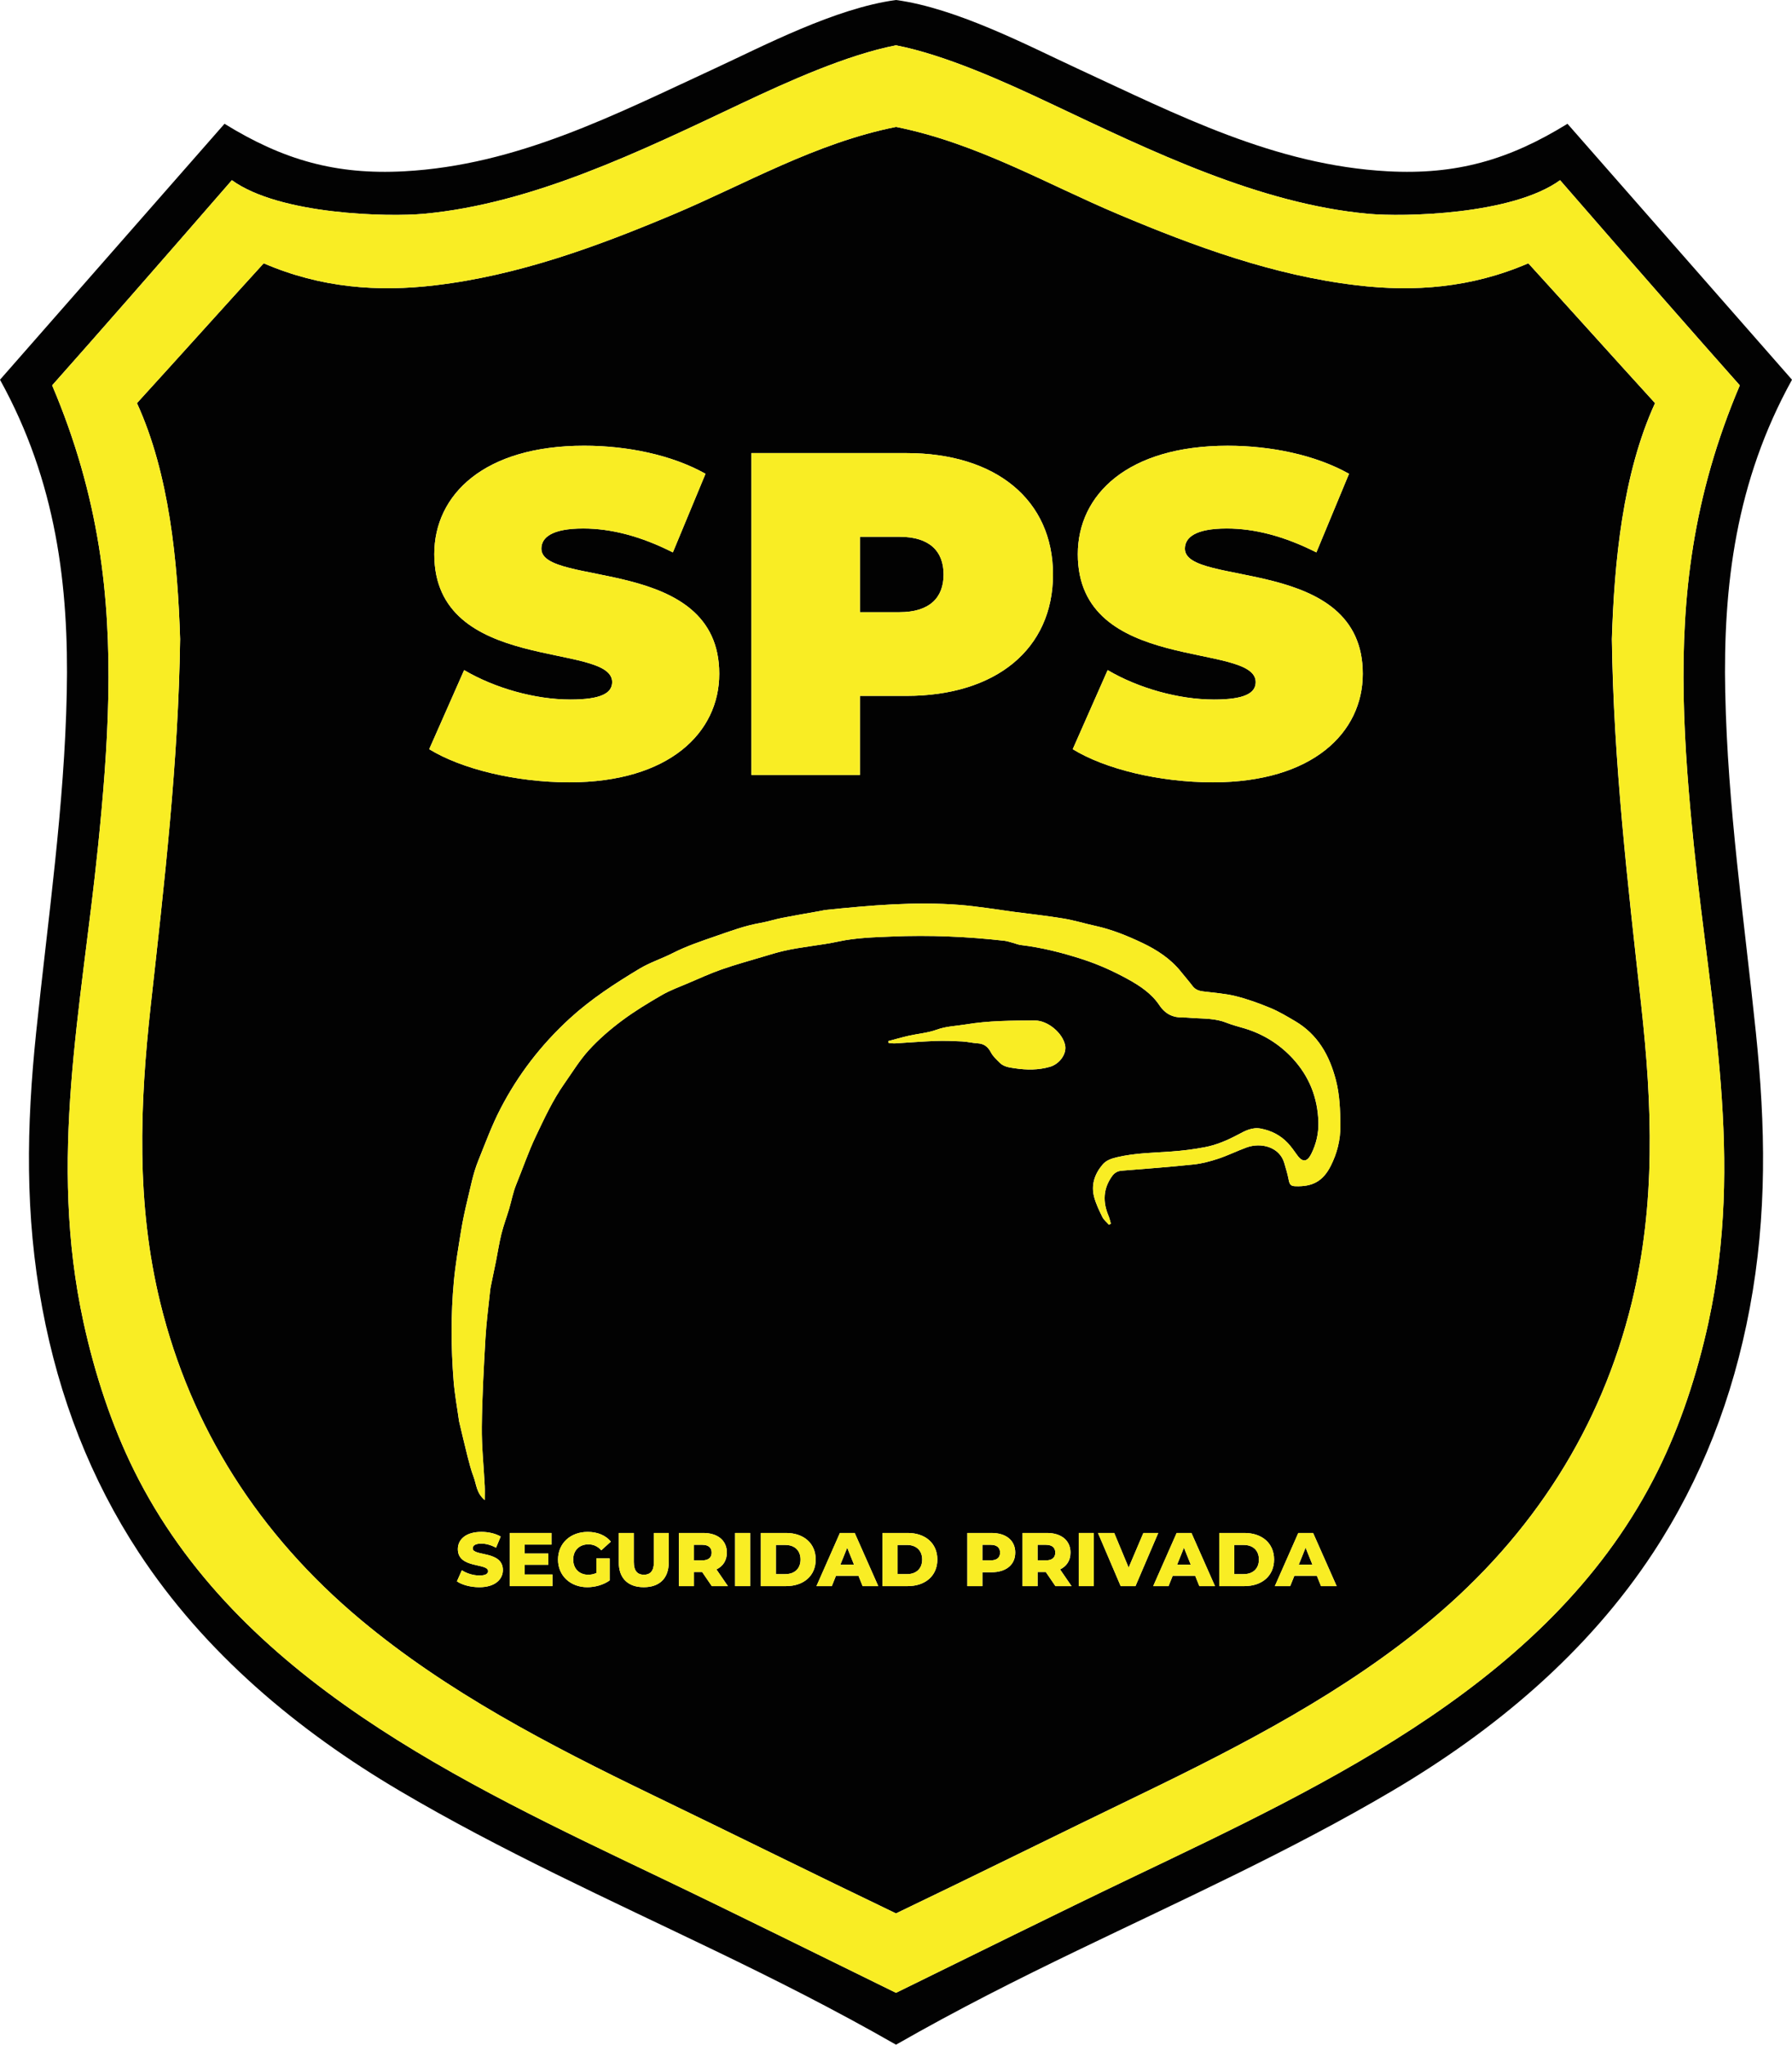<?xml version="1.0" encoding="UTF-8"?>
<svg id="Layer_2" data-name="Layer 2" xmlns="http://www.w3.org/2000/svg" viewBox="0 0 752.63 858.47">
  <defs>
    <style>
      .cls-1 {
        fill: #f9ed24;
      }

      .cls-1, .cls-2 {
        stroke-width: 0px;
      }

      .cls-2 {
        fill: #020202;
      }
    </style>
  </defs>
  <g id="Layer_1-2" data-name="Layer 1">
    <g>
      <path class="cls-2" d="M641.88,110.54c-24.08,10.39-48.03,12.08-72,9.24-35.08-4.16-67.99-16.25-100.28-29.86-29.96-12.63-59.42-29.87-93.29-36.64-33.87,6.78-63.33,24.02-93.29,36.64-32.29,13.61-65.2,25.7-100.28,29.86-23.97,2.84-47.92,1.15-72-9.24-17.18,18.83-35.92,39.74-53.23,58.71,13.64,29.73,17.1,66.76,18.13,99.04-.71,51.42-6.64,102.54-12.32,153.69-4.67,42.09-6.16,83.37,3.94,124.82,12.83,52.6,41.4,97.45,84.15,133.2,36.14,30.23,78.66,52.39,122.78,73.7,34.08,16.46,67.99,33.29,102.11,49.65,34.13-16.36,68.03-33.19,102.11-49.65,44.12-21.32,86.64-43.48,122.78-73.7,42.74-35.74,71.32-80.59,84.15-133.2,10.11-41.45,8.61-82.74,3.94-124.82-5.68-51.16-11.61-102.28-12.32-153.69,1.03-32.27,4.49-69.31,18.13-99.04-17.31-18.97-36.05-39.88-53.23-58.72ZM452.67,232.7c0-25.1,21.04-45.56,62.94-45.56,18.15,0,36.87,3.86,50.97,11.78l-13.71,33.01c-13.32-6.76-25.87-10.04-37.65-10.04-13.32,0-17.57,3.86-17.57,8.49,0,16.22,74.71,2.7,74.71,52.51,0,24.71-21.04,45.56-62.94,45.56-22.59,0-45.37-5.6-58.88-13.9l14.67-33.21c12.74,7.53,29.73,12.36,44.6,12.36,12.93,0,17.57-2.7,17.57-7.34,0-16.99-74.71-3.28-74.71-53.67ZM192.29,650.41c0-3.99,3.25-7.24,9.89-7.24,2.9,0,5.9.67,8.1,1.95l-1.95,4.69c-2.14-1.15-4.24-1.72-6.19-1.72-2.65,0-3.6.89-3.6,2.01,0,3.41,12.66.86,12.66,9.09,0,3.89-3.25,7.21-9.89,7.21-3.67,0-7.3-.99-9.41-2.46l2.07-4.66c1.98,1.31,4.78,2.2,7.37,2.2s3.64-.73,3.64-1.82c0-3.54-12.69-.96-12.69-9.25ZM230.28,652.26v4.72h-9.92v4.08h11.67v4.88h-17.92v-22.32h17.51v4.88h-11.26v3.76h9.92ZM247.06,661.16c1.18,0,2.3-.22,3.41-.73v-6.12h5.58v9.25c-2.58,1.85-6.12,2.84-9.38,2.84-7.11,0-12.31-4.82-12.31-11.61s5.2-11.61,12.44-11.61c4.18,0,7.56,1.43,9.76,4.08l-4.02,3.64c-1.53-1.69-3.28-2.49-5.42-2.49-3.83,0-6.38,2.52-6.38,6.38s2.55,6.38,6.31,6.38ZM270.44,661.16c2.62,0,4.21-1.53,4.21-5.36v-12.18h6.22v12.37c0,6.67-3.89,10.4-10.49,10.4s-10.49-3.73-10.49-10.4v-12.37h6.31v12.18c0,3.83,1.59,5.36,4.24,5.36ZM305.71,665.94h-6.76l-4.05-5.93h-3.44v5.93h-6.31v-22.32h10.21c6.09,0,9.92,3.16,9.92,8.26,0,3.28-1.59,5.71-4.37,7.05l4.82,7.02ZM308.74,665.94v-22.32h6.31v22.32h-6.31ZM319.56,665.94v-22.32h10.56c7.4,0,12.47,4.31,12.47,11.16s-5.07,11.16-12.47,11.16h-10.56ZM342.91,665.94l9.85-22.32h6.22l9.89,22.32h-6.57l-1.75-4.34h-9.44l-1.75,4.34h-6.44ZM450.04,665.94h-6.76l-4.05-5.93h-3.44v5.93h-6.31v-22.32h10.21c6.09,0,9.92,3.16,9.92,8.26,0,3.28-1.59,5.71-4.37,7.05l4.82,7.02ZM440.92,447.92c-4.84,1.41-9.75,1.35-14.69.61-2.28-.34-4.62-.61-6.34-2.32-1.35-1.34-2.84-2.7-3.7-4.34-1.26-2.4-2.91-3.67-5.62-3.83-2.17-.13-4.32-.69-6.49-.79-3.77-.18-7.55-.33-11.32-.19-5.62.21-11.24.69-16.86,1.01-.89.05-1.79-.12-2.69-.19-.03-.26-.05-.52-.08-.78,2.85-.75,5.68-1.58,8.55-2.23,3.91-.88,8.02-1.19,11.75-2.55,3.99-1.46,8.07-1.52,12.12-2.19,9.69-1.62,19.45-1.64,29.21-1.65,5.28,0,11.61,5.22,12.6,10.45.68,3.58-2.31,7.8-6.43,9ZM426.4,651.88c0,5.07-3.83,8.23-9.92,8.23h-3.89v5.84h-6.31v-22.32h10.21c6.09,0,9.92,3.16,9.92,8.26ZM381.21,643.62c7.4,0,12.47,4.31,12.47,11.16s-5.07,11.16-12.47,11.16h-10.56v-22.32h10.56ZM453.07,665.94v-22.32h6.31v22.32h-6.31ZM476.9,665.94h-6.22l-9.54-22.32h6.82l6.06,14.54,6.19-14.54h6.25l-9.57,22.32ZM494.18,643.62h6.22l9.89,22.32h-6.57l-1.75-4.34h-9.44l-1.75,4.34h-6.44l9.85-22.32ZM512.08,665.94v-22.32h10.56c7.4,0,12.47,4.31,12.47,11.16s-5.07,11.16-12.47,11.16h-10.56ZM535.43,665.94l9.85-22.32h6.22l9.89,22.32h-6.57l-1.75-4.34h-9.44l-1.75,4.34h-6.44ZM460.07,388.74c6.87,1.51,13.38,4.15,19.65,7.13,6.18,2.93,12.01,6.71,16.38,12.25,1.56,1.97,3.25,3.85,4.76,5.87,1.15,1.53,2.67,2.03,4.45,2.26,4.55.58,9.19.87,13.62,1.97,4.99,1.24,9.88,3.02,14.64,4.99,3.58,1.48,6.95,3.52,10.31,5.49,9.52,5.59,14.46,14.33,17.16,24.74,1.64,6.32,1.84,12.68,1.9,19.13.06,6.04-1.4,11.69-4.06,16.95-3.25,6.42-7.65,8.77-14.81,8.52-2.12-.08-2.48-.74-2.92-3.05-.42-2.23-1.12-4.4-1.74-6.59-1.91-6.8-9.7-8.89-15.88-6.63-3.99,1.45-7.82,3.36-11.84,4.7-3.36,1.11-6.85,2.06-10.36,2.43-10.07,1.06-20.16,1.82-30.26,2.62-1.78.14-3.03.93-4.02,2.3-3.77,5.25-3.96,10.81-1.5,16.63.45,1.06.67,2.21,1,3.32-.27.15-.55.29-.82.44-.93-1.07-2.13-2.01-2.75-3.24-1.32-2.67-2.64-5.4-3.42-8.26-1.42-5.15.14-9.79,3.52-13.77,1.51-1.78,3.65-2.5,6-3.06,7.56-1.8,15.26-1.86,22.93-2.42,4.69-.34,9.4-.92,14.02-1.81,4.85-.93,9.41-2.88,13.77-5.2,3.07-1.63,6.07-3.32,9.76-2.6,4.39.85,8.21,2.79,11.27,6.03,1.49,1.58,2.74,3.4,4.01,5.16,2.36,3.27,4.28,2.62,5.88-.58,2.06-4.12,3.12-8.57,2.99-13.3-.28-10.33-3.91-19.34-10.87-26.84-5.46-5.88-12.16-10.09-19.92-12.47-2.63-.8-5.32-1.45-7.86-2.47-4.51-1.8-9.24-1.69-13.94-1.95-1.38-.08-2.76-.26-4.14-.23-4.32.09-7.54-1.4-10.09-5.2-3.24-4.84-8.1-8.09-13.17-10.88-6.13-3.38-12.46-6.22-19.18-8.4-8.46-2.74-16.98-4.89-25.79-5.95-1.12-.13-2.2-.61-3.3-.9-1.22-.32-2.42-.75-3.66-.89-15.69-1.79-31.43-2.44-47.2-1.78-7.46.31-15.06.51-22.31,2.07-7.76,1.68-15.68,2.22-23.38,4.03-2.68.63-5.32,1.44-7.96,2.23-5.94,1.78-11.92,3.41-17.77,5.45-4.84,1.69-9.53,3.84-14.25,5.85-3.7,1.58-7.52,2.96-10.98,4.96-5.75,3.33-11.48,6.79-16.79,10.76-4.94,3.69-9.69,7.79-13.84,12.34-3.91,4.29-6.98,9.36-10.34,14.14-4.83,6.87-8.33,14.46-11.93,22.02-3.16,6.64-5.5,13.57-8.27,20.34-1.33,3.25-1.95,6.79-2.96,10.17-1.05,3.5-2.34,6.93-3.23,10.47-.94,3.78-1.52,7.65-2.28,11.48-.7,3.47-1.44,6.94-2.15,10.41-.14.68-.25,1.36-.32,2.04-.68,6.62-1.58,13.23-1.96,19.87-.71,12.39-1.39,24.79-1.53,37.2-.09,8.26.81,16.52,1.23,24.79.09,1.81.01,3.64.01,5.99-3.53-2.91-3.5-6.64-4.7-9.8-1.06-2.77-1.79-5.67-2.53-8.55-1.22-4.78-2.32-9.58-3.47-14.38-.03-.11-.06-.22-.08-.34-.79-5.68-1.85-11.35-2.3-17.06-1.1-13.89-1.18-27.81.11-41.69.66-7.08,1.87-14.11,3.01-21.13.7-4.3,1.61-8.57,2.64-12.81,1.36-5.57,2.4-11.3,4.54-16.58,2.99-7.4,5.72-14.91,9.43-22.06,7.44-14.34,17.08-26.8,28.97-37.72,8.96-8.22,19.05-14.76,29.38-20.97,4.39-2.64,9.4-4.23,13.99-6.57,5.84-2.97,11.99-5.01,18.16-7.15,6.18-2.14,12.27-4.4,18.75-5.52,3.04-.53,5.99-1.52,9.02-2.11,5.41-1.06,10.84-1.97,16.27-2.94.68-.12,1.35-.32,2.03-.39,18.66-1.91,37.35-3.57,56.11-2.12,7.78.6,15.5,1.94,23.25,2.96,6.84.9,13.7,1.64,20.5,2.77,4.51.75,8.91,2.11,13.39,3.09ZM315.6,190.23h65.06c37.65,0,61.59,19.69,61.59,50.97s-23.94,50.97-61.59,50.97h-19.5v33.21h-45.56v-135.14ZM296.3,198.92l-13.71,33.01c-13.32-6.76-25.87-10.04-37.65-10.04-13.32,0-17.57,3.86-17.57,8.49,0,16.22,74.71,2.7,74.71,52.51,0,24.71-21.04,45.56-62.94,45.56-22.59,0-45.37-5.6-58.88-13.9l14.67-33.21c12.74,7.53,29.73,12.36,44.6,12.36,12.93,0,17.57-2.7,17.57-7.34,0-16.99-74.71-3.28-74.71-53.67,0-25.1,21.04-45.56,62.94-45.56,18.15,0,36.87,3.86,50.97,11.78Z"/>
      <path class="cls-2" d="M724.59,290.82c-.92-44.75,4.37-88.59,28.04-131.39l-94.3-107.46c-24.58,15.18-46.72,21.5-75.47,19.95-47.47-2.56-88.33-23.71-130.61-43.25-20.04-9.27-50.38-25.23-75.94-28.67h0c-25.57,3.44-55.9,19.41-75.94,28.67-42.28,19.54-83.14,40.69-130.61,43.25-28.75,1.55-50.89-4.77-75.47-19.95L0,159.43c23.68,42.81,28.96,86.65,28.04,131.39-.98,47.74-7.93,95.17-12.85,142.59-4.09,39.36-4.77,76.66,2.57,115.83,7.04,37.63,20.34,71.82,40.55,102.63,27.56,42,66.55,74.64,109.57,100.02,42.52,25.09,87.94,45.65,132.21,66.99,25.01,12.06,50.09,24.63,76.23,39.59,26.14-14.96,51.22-27.53,76.23-39.59,44.27-21.35,89.69-41.91,132.21-66.99,43.02-25.38,82.01-58.03,109.57-100.02,20.21-30.8,33.51-65,40.55-102.63,7.33-39.17,6.65-76.47,2.57-115.83-4.92-47.42-11.87-94.85-12.85-142.59ZM717.53,555.26c-4.78,21.87-11.82,43.14-21.21,62.1-43.39,87.61-137.69,131.12-221.33,171.12-30.97,14.81-68.06,33.22-98.68,48.21-30.61-14.99-67.71-33.4-98.68-48.21-83.64-40-177.94-83.5-221.33-171.12-9.39-18.96-16.43-40.23-21.21-62.1-14.98-68.56-.91-131.34,6.07-199.81,4.29-41.94,7.11-84.23.38-125.96-3.6-22.35-9.84-44.62-19.64-67.7q28.67-32.27,75.48-86.14c20.07,14.56,65.74,15.51,80.75,14.1,45.56-4.25,90.55-26.11,132.96-46.17,19.93-9.43,44.7-20.57,65.21-24.56h0s0,0,0,0c0,0,0,0,0,0,20.51,4,45.28,15.13,65.21,24.56,42.41,20.05,87.4,41.92,132.96,46.17,15.01,1.4,60.68.46,80.75-14.1q46.81,53.87,75.48,86.14c-9.8,23.08-16.04,45.36-19.64,67.7-6.73,41.73-3.9,84.01.38,125.96,6.98,68.48,21.06,131.25,6.07,199.81Z"/>
      <polygon class="cls-2" points="355.82 649.8 352.95 656.95 358.69 656.95 355.82 649.8"/>
      <polygon class="cls-2" points="497.25 649.8 494.38 656.95 500.12 656.95 497.25 649.8"/>
      <path class="cls-2" d="M294.96,648.59h-3.51v6.54h3.51c2.61,0,3.92-1.21,3.92-3.25s-1.31-3.28-3.92-3.28Z"/>
      <path class="cls-2" d="M416.1,648.59h-3.51v6.54h3.51c2.61,0,3.92-1.21,3.92-3.25s-1.31-3.28-3.92-3.28Z"/>
      <path class="cls-2" d="M387.3,654.78c0-3.86-2.55-6.12-6.35-6.12h-3.99v12.25h3.99c3.8,0,6.35-2.26,6.35-6.12Z"/>
      <path class="cls-2" d="M439.29,648.59h-3.51v6.54h3.51c2.61,0,3.92-1.21,3.92-3.25s-1.31-3.28-3.92-3.28Z"/>
      <path class="cls-2" d="M329.86,648.65h-3.99v12.25h3.99c3.8,0,6.35-2.26,6.35-6.12s-2.55-6.12-6.35-6.12Z"/>
      <path class="cls-2" d="M522.38,648.65h-3.99v12.25h3.99c3.8,0,6.35-2.26,6.35-6.12s-2.55-6.12-6.35-6.12Z"/>
      <path class="cls-2" d="M396.3,241.2c0-9.85-5.98-15.83-18.53-15.83h-16.6v31.66h16.6c12.55,0,18.53-5.98,18.53-15.83Z"/>
      <polygon class="cls-2" points="548.34 649.8 545.47 656.95 551.21 656.95 548.34 649.8"/>
      <path class="cls-1" d="M711.07,229.5c3.6-22.35,9.84-44.62,19.64-67.7q-28.67-32.27-75.48-86.14c-20.07,14.56-65.74,15.51-80.75,14.1-45.56-4.25-90.55-26.11-132.96-46.17-19.93-9.43-44.7-20.57-65.21-24.56-20.51,4-45.28,15.13-65.21,24.56-42.41,20.05-87.4,41.92-132.96,46.17-15.01,1.4-60.68.46-80.75-14.1q-46.81,53.87-75.48,86.14c9.8,23.08,16.04,45.36,19.64,67.7,6.73,41.73,3.9,84.01-.38,125.96-6.98,68.48-21.06,131.25-6.07,199.81,4.78,21.87,11.82,43.14,21.21,62.1,43.39,87.61,137.69,131.12,221.33,171.12,30.97,14.81,68.06,33.22,98.68,48.21,30.61-14.99,67.71-33.4,98.68-48.21,83.64-40,177.94-83.5,221.33-171.12,9.39-18.96,16.43-40.23,21.21-62.1,14.98-68.56.91-131.34-6.07-199.81-4.29-41.94-7.11-84.23-.38-125.96ZM689.3,421.99c4.67,42.09,6.16,83.37-3.94,124.82-12.83,52.6-41.4,97.45-84.15,133.2-36.14,30.23-78.66,52.39-122.78,73.7-34.08,16.46-67.99,33.29-102.11,49.65-34.13-16.36-68.03-33.19-102.11-49.65-44.12-21.32-86.64-43.48-122.78-73.7-42.74-35.74-71.32-80.59-84.15-133.2-10.11-41.45-8.61-82.74-3.94-124.82,5.68-51.16,11.61-102.28,12.32-153.69-1.03-32.27-4.49-69.31-18.13-99.04,17.31-18.97,36.05-39.88,53.23-58.71,24.08,10.39,48.03,12.08,72,9.24,35.08-4.16,67.99-16.25,100.28-29.86,29.96-12.63,59.42-29.87,93.29-36.64,33.87,6.78,63.33,24.02,93.29,36.64,32.29,13.61,65.2,25.7,100.28,29.86,23.97,2.84,47.92,1.15,72-9.24,17.18,18.83,35.92,39.74,53.23,58.72-13.64,29.73-17.1,66.76-18.13,99.04.71,51.42,6.64,102.54,12.32,153.69Z"/>
      <polygon class="cls-1" points="376.32 19.03 376.32 19.03 376.32 19.03 376.32 19.03"/>
      <path class="cls-1" d="M402.94,379.92c-18.77-1.45-37.45.21-56.11,2.12-.68.07-1.35.26-2.03.39-5.42.97-10.86,1.89-16.27,2.94-3.03.59-5.98,1.59-9.02,2.11-6.48,1.12-12.57,3.38-18.75,5.52-6.17,2.14-12.32,4.18-18.16,7.15-4.59,2.33-9.6,3.93-13.99,6.57-10.33,6.21-20.41,12.75-29.38,20.97-11.9,10.92-21.53,23.38-28.97,37.72-3.71,7.15-6.44,14.66-9.43,22.06-2.13,5.28-3.18,11.01-4.54,16.58-1.03,4.23-1.94,8.51-2.64,12.81-1.14,7.02-2.35,14.05-3.01,21.13-1.29,13.88-1.21,27.8-.11,41.69.45,5.71,1.51,11.37,2.3,17.06.02.11.05.22.08.34,1.15,4.79,2.25,9.6,3.47,14.38.73,2.88,1.47,5.78,2.53,8.55,1.2,3.16,1.17,6.89,4.7,9.8,0-2.35.08-4.18-.01-5.99-.42-8.26-1.32-16.53-1.23-24.79.13-12.4.82-24.81,1.53-37.2.38-6.64,1.28-13.25,1.96-19.87.07-.69.18-1.37.32-2.04.71-3.47,1.45-6.94,2.15-10.41.77-3.83,1.34-7.7,2.28-11.48.88-3.54,2.18-6.97,3.23-10.47,1.01-3.39,1.63-6.92,2.96-10.17,2.77-6.77,5.11-13.71,8.27-20.34,3.6-7.56,7.1-15.15,11.93-22.02,3.36-4.78,6.43-9.85,10.34-14.14,4.15-4.55,8.9-8.65,13.84-12.34,5.31-3.97,11.04-7.43,16.79-10.76,3.46-2,7.28-3.39,10.98-4.96,4.73-2.01,9.41-4.16,14.25-5.85,5.84-2.04,11.83-3.67,17.77-5.45,2.64-.79,5.28-1.6,7.96-2.23,7.71-1.81,15.62-2.35,23.38-4.03,7.25-1.57,14.85-1.76,22.31-2.07,15.77-.66,31.52,0,47.2,1.78,1.24.14,2.45.57,3.66.89,1.11.29,2.18.77,3.3.9,8.82,1.06,17.33,3.21,25.79,5.95,6.72,2.18,13.05,5.02,19.18,8.4,5.07,2.79,9.93,6.04,13.17,10.88,2.55,3.81,5.77,5.29,10.09,5.2,1.38-.03,2.76.15,4.14.23,4.7.27,9.43.15,13.94,1.95,2.54,1.02,5.23,1.66,7.86,2.47,7.76,2.38,14.46,6.59,19.92,12.47,6.96,7.5,10.59,16.51,10.87,26.84.13,4.73-.93,9.18-2.99,13.3-1.6,3.2-3.52,3.85-5.88.58-1.28-1.77-2.52-3.59-4.01-5.16-3.06-3.24-6.89-5.18-11.27-6.03-3.69-.72-6.7.97-9.76,2.6-4.36,2.32-8.92,4.27-13.77,5.2-4.62.89-9.32,1.47-14.02,1.81-7.67.56-15.37.62-22.93,2.42-2.35.56-4.49,1.28-6,3.06-3.38,3.98-4.94,8.62-3.52,13.77.78,2.85,2.1,5.59,3.42,8.26.61,1.23,1.81,2.17,2.75,3.24.27-.15.55-.29.82-.44-.33-1.11-.55-2.26-1-3.32-2.46-5.82-2.27-11.39,1.5-16.63.99-1.37,2.24-2.16,4.02-2.3,10.09-.8,20.19-1.56,30.26-2.62,3.5-.37,7-1.32,10.36-2.43,4.02-1.33,7.85-3.24,11.84-4.7,6.19-2.26,13.97-.16,15.88,6.63.62,2.19,1.31,4.37,1.74,6.59.44,2.31.8,2.98,2.92,3.05,7.16.25,11.56-2.1,14.81-8.52,2.66-5.25,4.12-10.91,4.06-16.95-.06-6.45-.26-12.81-1.9-19.13-2.71-10.41-7.65-19.15-17.16-24.74-3.36-1.97-6.73-4.01-10.31-5.49-4.76-1.97-9.65-3.75-14.64-4.99-4.43-1.1-9.06-1.39-13.62-1.97-1.78-.23-3.3-.73-4.45-2.26-1.51-2.01-3.2-3.89-4.76-5.87-4.37-5.53-10.2-9.31-16.38-12.25-6.27-2.98-12.78-5.62-19.65-7.13-4.47-.98-8.88-2.34-13.39-3.09-6.8-1.13-13.66-1.88-20.5-2.77-7.75-1.02-15.47-2.36-23.25-2.96Z"/>
      <path class="cls-1" d="M434.75,428.47c-9.77.01-19.52.03-29.21,1.65-4.05.68-8.13.73-12.12,2.19-3.73,1.37-7.83,1.67-11.75,2.55-2.87.65-5.7,1.48-8.55,2.23.03.26.05.52.08.78.9.07,1.8.24,2.69.19,5.62-.32,11.24-.8,16.86-1.01,3.77-.14,7.55,0,11.32.19,2.17.11,4.32.67,6.49.79,2.71.16,4.36,1.43,5.62,3.83.86,1.65,2.35,3,3.7,4.34,1.73,1.71,4.06,1.98,6.34,2.32,4.94.74,9.85.79,14.69-.61,4.13-1.2,7.12-5.41,6.43-9-1-5.22-7.32-10.45-12.6-10.45Z"/>
      <path class="cls-1" d="M201.35,661.48c-2.58,0-5.39-.89-7.37-2.2l-2.07,4.66c2.1,1.47,5.74,2.46,9.41,2.46,6.63,0,9.89-3.32,9.89-7.21,0-8.23-12.66-5.68-12.66-9.09,0-1.12.96-2.01,3.6-2.01,1.95,0,4.05.57,6.19,1.72l1.95-4.69c-2.2-1.28-5.2-1.95-8.1-1.95-6.63,0-9.89,3.25-9.89,7.24,0,8.29,12.69,5.71,12.69,9.25,0,1.08-1.02,1.82-3.64,1.82Z"/>
      <polygon class="cls-1" points="231.62 648.5 231.62 643.62 214.11 643.62 214.11 665.94 232.03 665.94 232.03 661.06 220.36 661.06 220.36 656.98 230.28 656.98 230.28 652.26 220.36 652.26 220.36 648.5 231.62 648.5"/>
      <path class="cls-1" d="M247.12,648.4c2.14,0,3.89.8,5.42,2.49l4.02-3.64c-2.2-2.65-5.58-4.08-9.76-4.08-7.24,0-12.44,4.82-12.44,11.61s5.2,11.61,12.31,11.61c3.25,0,6.79-.99,9.38-2.84v-9.25h-5.58v6.12c-1.12.51-2.23.73-3.41.73-3.76,0-6.31-2.61-6.31-6.38s2.55-6.38,6.38-6.38Z"/>
      <path class="cls-1" d="M259.88,643.62v12.37c0,6.67,3.89,10.4,10.49,10.4s10.49-3.73,10.49-10.4v-12.37h-6.22v12.18c0,3.83-1.59,5.36-4.21,5.36s-4.24-1.53-4.24-5.36v-12.18h-6.31Z"/>
      <path class="cls-1" d="M305.27,651.88c0-5.1-3.83-8.26-9.92-8.26h-10.21v22.32h6.31v-5.93h3.44l4.05,5.93h6.76l-4.82-7.02c2.77-1.34,4.37-3.76,4.37-7.05ZM294.96,655.13h-3.51v-6.54h3.51c2.61,0,3.92,1.21,3.92,3.28s-1.31,3.25-3.92,3.25Z"/>
      <rect class="cls-1" x="308.74" y="643.62" width="6.31" height="22.32"/>
      <path class="cls-1" d="M342.58,654.78c0-6.86-5.07-11.16-12.47-11.16h-10.56v22.32h10.56c7.4,0,12.47-4.31,12.47-11.16ZM329.86,660.9h-3.99v-12.25h3.99c3.8,0,6.35,2.26,6.35,6.12s-2.55,6.12-6.35,6.12Z"/>
      <path class="cls-1" d="M360.54,661.6l1.75,4.34h6.57l-9.89-22.32h-6.22l-9.85,22.32h6.44l1.75-4.34h9.44ZM355.82,649.8l2.87,7.14h-5.74l2.87-7.14Z"/>
      <path class="cls-1" d="M370.65,665.94h10.56c7.4,0,12.47-4.31,12.47-11.16s-5.07-11.16-12.47-11.16h-10.56v22.32ZM376.97,648.65h3.99c3.8,0,6.35,2.26,6.35,6.12s-2.55,6.12-6.35,6.12h-3.99v-12.25Z"/>
      <path class="cls-1" d="M416.49,643.62h-10.21v22.32h6.31v-5.84h3.89c6.09,0,9.92-3.16,9.92-8.23s-3.83-8.26-9.92-8.26ZM416.1,655.13h-3.51v-6.54h3.51c2.61,0,3.92,1.21,3.92,3.28s-1.31,3.25-3.92,3.25Z"/>
      <path class="cls-1" d="M449.59,651.88c0-5.1-3.83-8.26-9.92-8.26h-10.21v22.32h6.31v-5.93h3.44l4.05,5.93h6.76l-4.82-7.02c2.77-1.34,4.37-3.76,4.37-7.05ZM439.29,655.13h-3.51v-6.54h3.51c2.61,0,3.92,1.21,3.92,3.28s-1.31,3.25-3.92,3.25Z"/>
      <rect class="cls-1" x="453.07" y="643.62" width="6.31" height="22.32"/>
      <polygon class="cls-1" points="474.02 658.16 467.97 643.62 461.14 643.62 470.68 665.94 476.9 665.94 486.46 643.62 480.21 643.62 474.02 658.16"/>
      <path class="cls-1" d="M492.53,661.6h9.44l1.75,4.34h6.57l-9.89-22.32h-6.22l-9.85,22.32h6.44l1.75-4.34ZM497.25,649.8l2.87,7.14h-5.74l2.87-7.14Z"/>
      <path class="cls-1" d="M535.1,654.78c0-6.86-5.07-11.16-12.47-11.16h-10.56v22.32h10.56c7.4,0,12.47-4.31,12.47-11.16ZM522.38,660.9h-3.99v-12.25h3.99c3.8,0,6.35,2.26,6.35,6.12s-2.55,6.12-6.35,6.12Z"/>
      <path class="cls-1" d="M553.06,661.6l1.75,4.34h6.57l-9.89-22.32h-6.22l-9.85,22.32h6.44l1.75-4.34h9.44ZM548.34,649.8l2.87,7.14h-5.74l2.87-7.14Z"/>
      <path class="cls-1" d="M182.4,232.7c0,50.39,74.71,36.68,74.71,53.67,0,4.63-4.63,7.34-17.57,7.34-14.87,0-31.85-4.83-44.6-12.36l-14.67,33.21c13.51,8.3,36.29,13.9,58.88,13.9,41.89,0,62.94-20.85,62.94-45.56,0-49.81-74.71-36.29-74.71-52.51,0-4.63,4.25-8.49,17.57-8.49,11.78,0,24.33,3.28,37.65,10.04l13.71-33.01c-14.09-7.92-32.82-11.78-50.97-11.78-41.89,0-62.94,20.46-62.94,45.56Z"/>
      <path class="cls-1" d="M361.16,292.17h19.5c37.65,0,61.59-19.69,61.59-50.97s-23.94-50.97-61.59-50.97h-65.06v135.14h45.56v-33.21ZM361.16,225.37h16.6c12.55,0,18.53,5.98,18.53,15.83s-5.98,15.83-18.53,15.83h-16.6v-31.66Z"/>
      <path class="cls-1" d="M509.81,293.71c-14.87,0-31.85-4.83-44.6-12.36l-14.67,33.21c13.51,8.3,36.29,13.9,58.88,13.9,41.89,0,62.94-20.85,62.94-45.56,0-49.81-74.71-36.29-74.71-52.51,0-4.63,4.25-8.49,17.57-8.49,11.78,0,24.33,3.28,37.65,10.04l13.71-33.01c-14.09-7.92-32.82-11.78-50.97-11.78-41.89,0-62.94,20.46-62.94,45.56,0,50.39,74.71,36.68,74.71,53.67,0,4.63-4.63,7.34-17.57,7.34Z"/>
    </g>
  </g>
</svg>